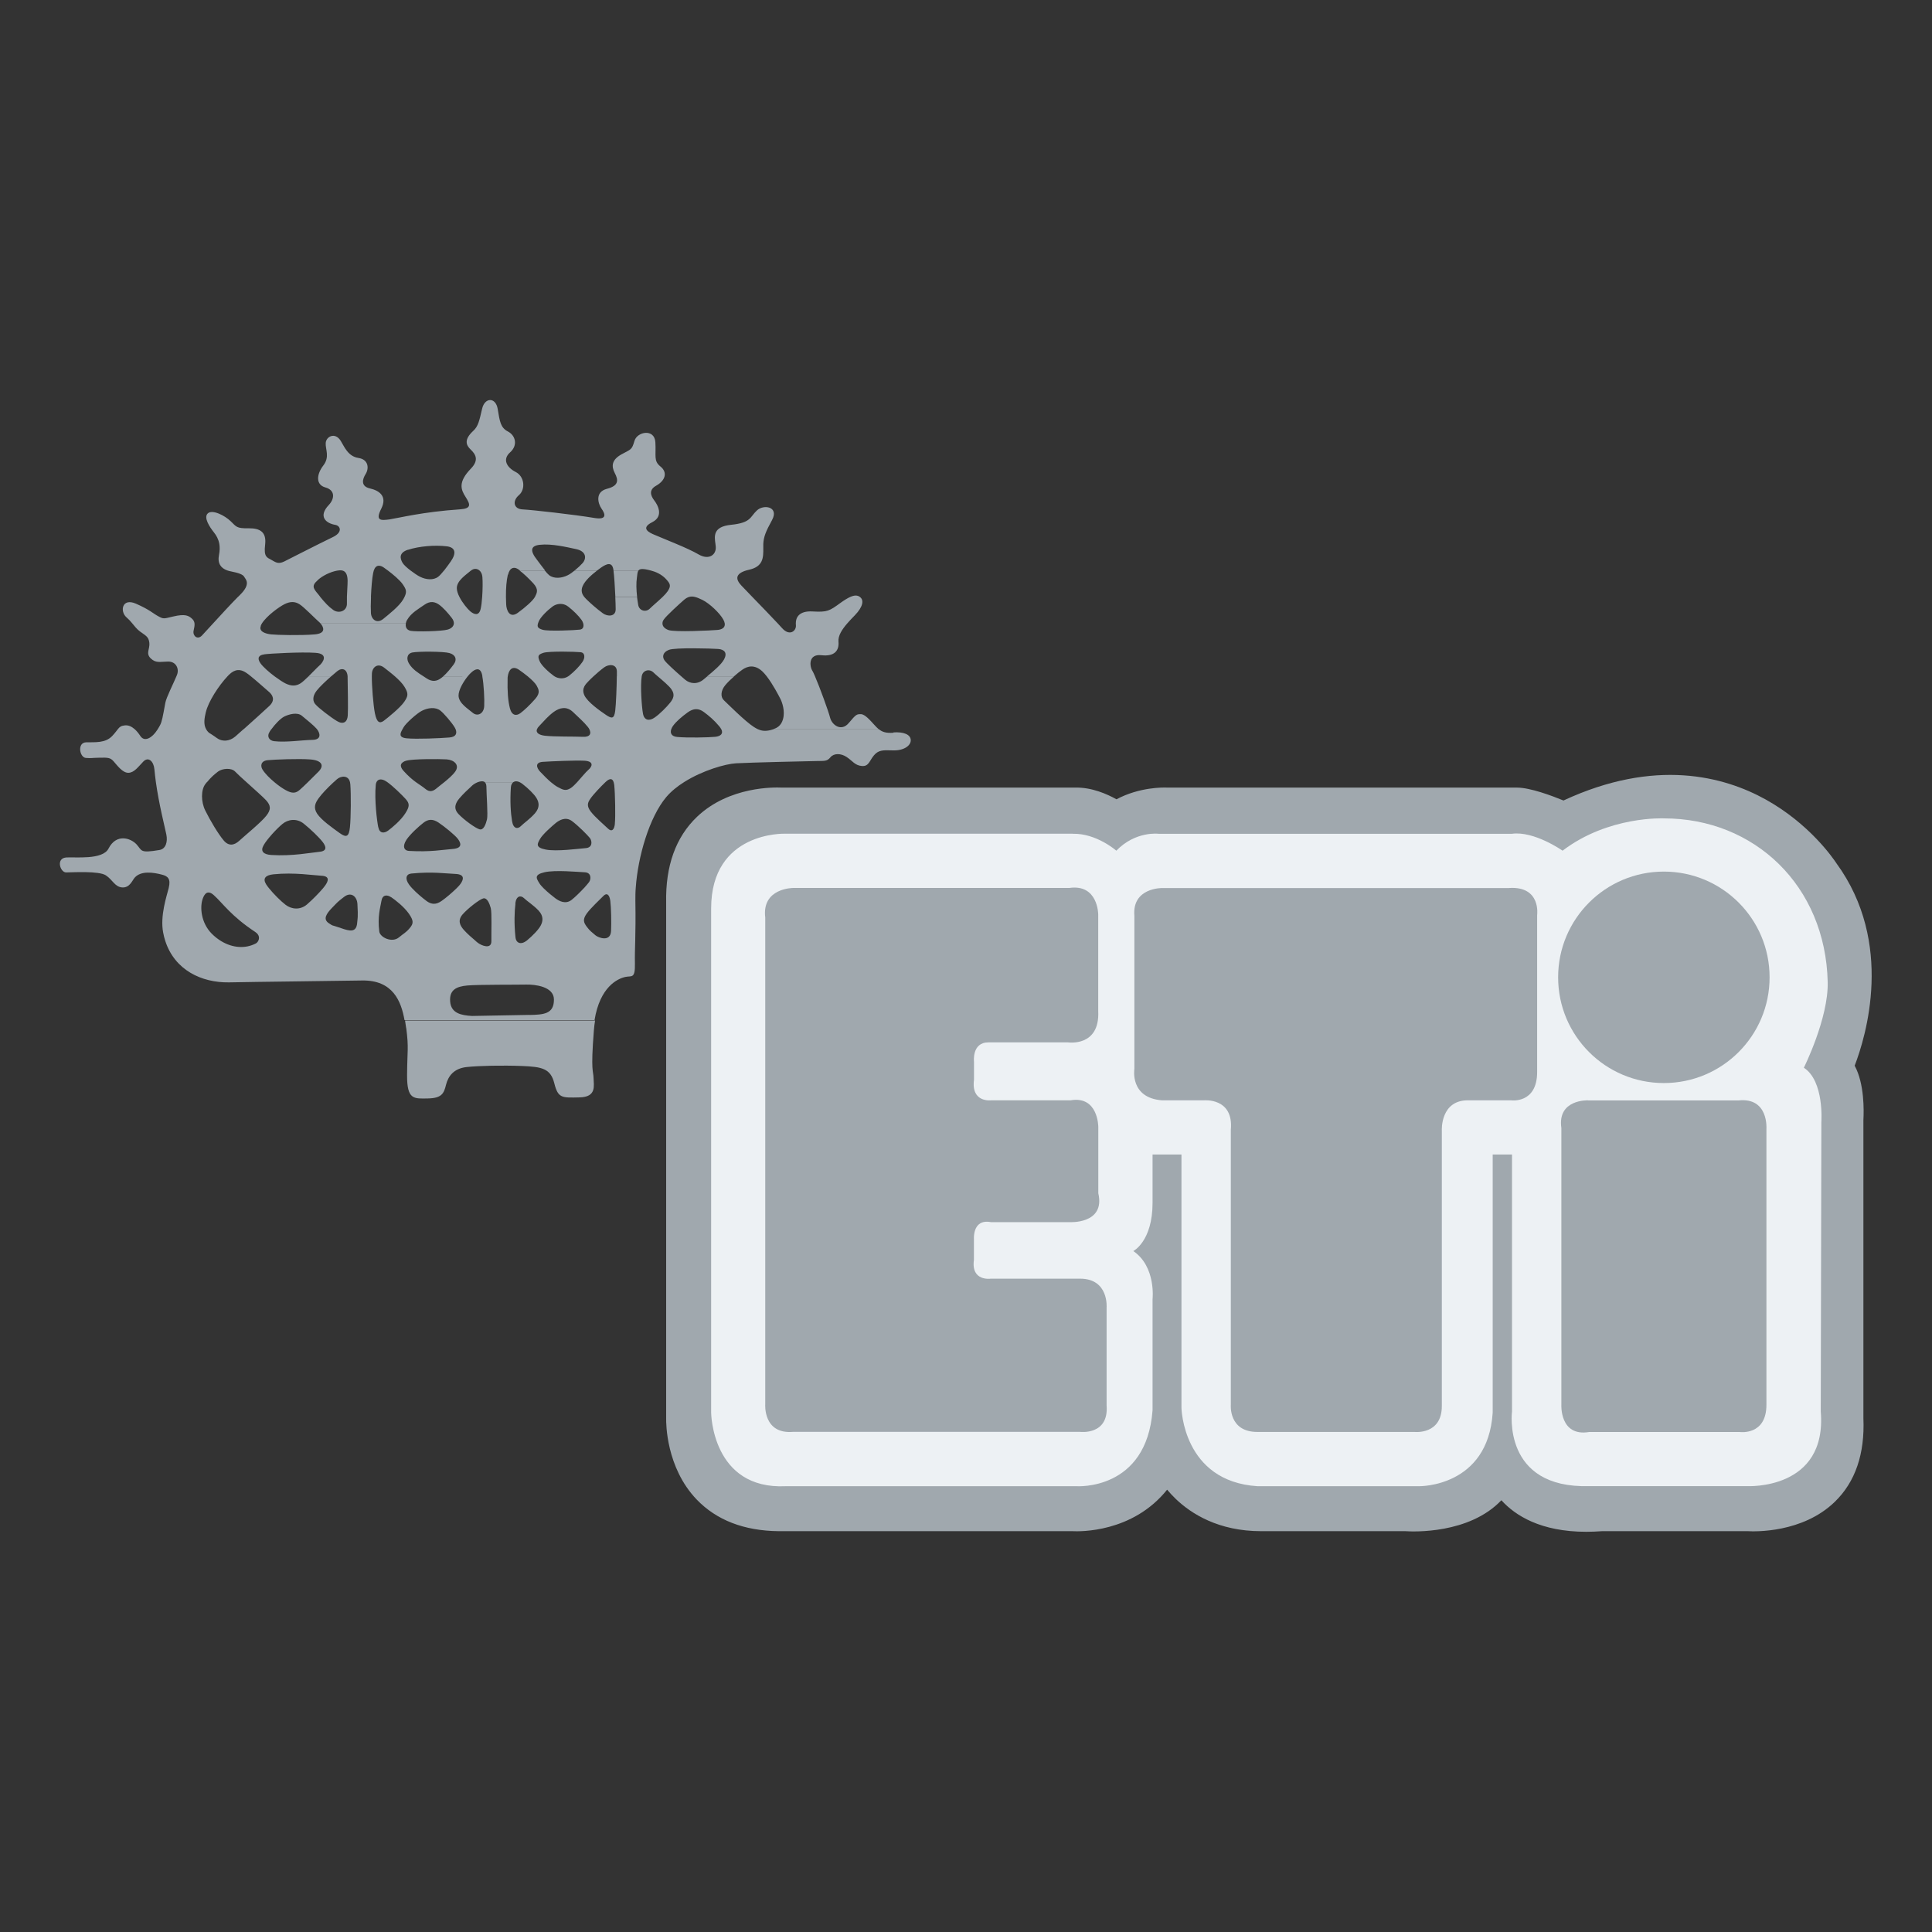 <?xml version="1.0" encoding="UTF-8"?>
<svg id="Layer_1" data-name="Layer 1" xmlns="http://www.w3.org/2000/svg" viewBox="0 0 256 256">
  <rect x="0" y="0" width="256" height="256" fill="#333333" stroke="none"/>
  <defs>
    <style>
      .cls-1 {
        fill: #edf1f4;
      }

      .cls-2 {
        fill: #a0a8ae;
      }
    </style>
  </defs>
  <g>
    <path class="cls-2" d="M53.83,136.23c.35,2.68.13,2.92.11,6.22-.02,3.29.9,3.13,2.74,3.1,1.84-.03,2.14-.65,2.42-1.81.29-1.16,1.04-2.16,2.72-2.35,1.69-.18,4.75-.24,7.37-.14,2.61.11,3.77.32,4.26,2.3.5,2,1.03,1.91,3.33,1.86,2.3-.04,1.89-1.57,1.87-2.56-.02-1-.4-.76.04-6.29.04-.48.09-.93.16-1.34h-25.18c.06.35.11.68.15,1.01Z"/>
    <path class="cls-2" d="M118.42,97.09c-1,.08-1.52-.1-1.96-.46h-13.98c-.9.3-1.47.26-2.04,0h-4.86c.29.59-.09.92-.79,1-.84.09-3.76.15-5.06.02-.77-.07-.95-.52-.79-1.01h0c.05-.15.13-.3.23-.45.44-.61,1.2-1.25,1.96-1.8.76-.55,1.45-.56,2.14-.04.7.52,1.33,1.05,2.03,1.88.12.14.21.28.27.4h4.86c-.17-.08-.34-.18-.52-.29-1.17-.74-3.52-3.11-4-3.56-.47-.45-.4-1.29.2-2,.31-.37.74-.79,1.17-1.16h-3.56c-.17.14-.33.28-.48.4-.83.7-1.79.6-2.46.04-.12-.1-.3-.25-.52-.45h0c-.77-.67-1.96-1.75-2.21-2.11-.32-.45-.25-1.07.58-1.39.84-.33,5.68-.18,6.52-.12.85.06,1.25.52.8,1.37-.37.7-1.42,1.57-2.24,2.25h3.56c.38-.34.77-.65,1.09-.87.68-.48,1.6-.72,2.61.18.2.18.41.42.62.69h0c.83,1.07,1.62,2.61,1.82,3,.21.4.65,1.61.34,2.69-.25.91-.87,1.18-1.26,1.31-.01,0-.03,0-.04.01h13.98c-.17-.14-.34-.31-.51-.5-.62-.67-1.32-1.51-1.87-1.49-.53,0-.61.01-1.59,1.18-.98,1.17-2.22.27-2.47-.72-.2-.81-1.36-4-2-5.48h-2.88s2.88,0,2.88,0c-.14-.34-.26-.58-.33-.7-.4-.6-.58-2.29,1.18-2.09,1.77.2,2.37-.65,2.26-1.8-.06-.8.47-1.61,1.17-2.42h-2.92s2.92,0,2.92,0c.31-.36.65-.71,1-1.07,1.13-1.17,1.19-2.01.72-2.39-.02-.01-.04-.03-.06-.05h0c-.29-.21-.65-.26-1.25,0h0c-.34.15-.76.4-1.29.78-1.51,1.1-1.75,1.26-3.73,1.15-1.81-.1-2.22.83-2.21,1.58h0s0,0,0,0c0,.08,0,.15.01.22.09.76-.82,1.55-1.83.41-.15-.17-.35-.38-.59-.64h-6.55s6.55,0,6.55,0c-.88-.94-2.27-2.38-3.36-3.5h0c-.64-.66-1.18-1.22-1.45-1.51-.79-.84-.8-1.56.68-2h0c.11-.03.23-.06.36-.09,1.84-.42,1.89-1.57,1.87-2.87,0-.19,0-.37,0-.54.05-.97.33-1.65,1.16-3.17.96-1.78-1.12-2.13-2.02-1.26-.91.85-.74,1.62-3.42,1.89-2.41.25-2.2,1.5-2.06,2.53h3.76s-3.76,0-3.76,0c.02.12.03.23.04.35.1,1.08-.89,1.85-2.28,1.04-.74-.43-1.8-.91-2.92-1.38h0c-.97-.41-1.98-.82-2.88-1.2-.74-.3-1.94-.88-.35-1.68,1.6-.8.73-2.32.26-2.92-.46-.61-.72-1.37.27-1.92,1.29-.73,1.51-1.8.57-2.55-.93-.75-.56-1.37-.67-3.21-.11-1.84-2.41-1.42-2.77-.18-.36,1.23-.44,1.08-1.73,1.79-1.29.72-1.35,1.56-.88,2.47.48.91.57,1.68-1.04,2.09-1.6.42-1.19,1.94-.72,2.62.48.68.8,1.52-.9,1.25-2.67-.45-8.31-1.08-9.54-1.14-1.22-.05-1.4-1.13-.49-1.9.9-.79.72-2.48-.44-3.06-1.16-.59-1.8-1.65-.74-2.6,1.06-.94.72-2.24-.28-2.76-1.01-.52-1.09-1.37-1.36-2.98-.26-1.6-1.72-1.57-2.07-.03-.36,1.54-.5,2.31-1.18,2.93-1.23,1.14-.96,1.87-.34,2.46.62.6,1.17,1.36.04,2.53-1.74,1.8-1.33,2.79-.7,3.77.63.99.79,1.52-.74,1.63-4.91.33-8.11,1.14-9.33,1.33-1.23.17-1.92.18-1.1-1.44.81-1.63-.28-2.38-1.51-2.66-1.23-.28-1.02-1.2-.57-1.91.45-.71.42-1.92-.96-2.13-1.38-.21-1.87-1.5-2.34-2.26-.75-1.21-1.93-.58-1.99.27-.06.85.57,1.84-.32,2.99-.9,1.17-1.03,2.55.28,2.91,1.33.37,1.21,1.51.45,2.32-1.46,1.54-.36,2.44.87,2.64.67.12,1.02.99-.38,1.64-.6.29-1.19.58-1.77.87-1.73.86-3.35,1.7-4.61,2.33-.86.43-1.2.07-1.75-.22-.54-.3-1-.37-.8-1.98,0-.04,0-.08.01-.12.15-1.53-.63-2.09-2.2-2.07-1.61.03-1.61-.2-2.39-.95-.79-.76-2.41-1.57-3.01-1.03-.61.55.26,1.84.81,2.53.32.4.6.89.71,1.52h0c.07.42.07.9-.04,1.45-.23,1.16.27,1.76,1.06,2.05h7.64s-7.64,0-7.64,0c.16.06.33.11.51.14,1.08.21,1.63.43,1.78.74.16.3.94.9-.57,2.38-.08.08-.16.16-.24.24h10.86c-.04-.05-.08-.1-.12-.16-.62-.77-1.14-1.19-.31-1.92.38-.45,1.39-1.06,2.37-1.31.92-.23,1.68-.23,1.7,1.28,0,.62-.07,1.34-.09,2.1h0c0,.28,0,.57,0,.86.05,1.07-1.08,1.42-1.8.91-.63-.44-1.11-.97-1.76-1.76h-10.86c-.93.94-2.25,2.37-3.28,3.5h0c-.71.77-1.28,1.4-1.51,1.64-.61.63-1.24.02-1.11-.62.07-.37.17-.71.12-1.02h-2.21s2.21,0,2.21,0c-.03-.19-.11-.38-.29-.55-.47-.45-.93-.71-2.54-.33-1.26.3-1.26.35-1.96-.03-.7-.37-1.12-.86-2.97-1.67-1.86-.81-2.13,1.03-1.27,1.79.32.28.56.54.76.79h0c.34.41.6.76,1.03,1.09.7.53,1.17.67,1.26,1.51.09.84-.51,1.39.18,2.07.71.67,1.24.43,2.31.42,1.07-.01,1.48.98,1.18,1.74-.02.06-.05.12-.07.18h0c-.41.99-1.34,2.81-1.48,3.53-.35,1.93-.45,2.48-.69,2.96-.08.16-.18.32-.3.52h0s-.06.09-.09.14c-.65,1.02-1.66,1.64-2.22.81-.24-.36-.5-.7-.8-.95h0c-.38-.33-.82-.53-1.29-.47-.47.05-.65.19-.88.47h0c-.18.22-.39.53-.78.94-.9.94-2.21.81-3.43.83-1.24.02-.89,2.01-.05,2.07.85.06.61-.01,1.77-.03,1.15-.02,1.46-.03,1.92.5.47.53,1.18,1.52,1.95,1.5.77-.02,1.29-.79,1.97-1.49.68-.7,1.38-.02,1.47,1.04.05.55.12,1.1.19,1.65h0c.42,3.01,1.18,5.94,1.39,6.97.2.98-.07,1.92-.91,2.06-2.67.45-2.28.07-3.05-.76-.78-.83-2.67-1.45-3.7.57-.79,1.54-4.46,1.09-5.62,1.18-1.39.12-.77,1.99,0,1.98.77,0,4.35-.23,5.27.39.91.6,1.18,1.53,2.17,1.6,1,.06,1.32-.93,1.65-1.3.84-.94,2.45-.7,3.63-.39.79.2,1.16.59.88,1.73,0,0,0,.01,0,.02-.26,1.04-1.17,3.7-.74,5.92.07.38.16.74.27,1.08h4.16s-4.16,0-4.16,0c1.25,3.91,4.84,5.57,8.44,5.52,3.91-.08,12.96-.17,17.64-.25,4.1-.07,5.19,2.76,5.63,5.25h25.18c.72-4.41,3.04-5.49,4.08-5.72.85-.18,1.31.28,1.27-1.79-.02-.96.01-1.87.04-3.01.03-1.32.06-2.94.02-5.28,0-.55,0-1.13.05-1.73h-3.17s3.17,0,3.17,0c.29-4.17,1.8-9.34,4.03-12.01.64-.76,1.48-1.44,2.41-2.02h0c2.42-1.52,5.42-2.39,6.86-2.47,1.99-.11,9.59-.28,10.67-.3,1.07-.02,1.38.05,1.83-.5.45-.54,1.37-.55,2.15-.03.78.52,1.1,1.12,2.02,1.19.92.07.99-.7,1.59-1.41.6-.7,1.14-.71,2.52-.66,1.38.05,2.37-.59,2.36-1.35-.01-.76-.95-1.13-2.32-1.03ZM64.23,103.65c.13.1.21.28.22.55.01,1.15.22,3.76.08,4.37-.15.61-.44,1.47-.98,1.32-.54-.14-2.09-1.27-2.8-2.03-.7-.75-.41-1.44.12-2.07.52-.62,1.13-1.17,1.73-1.73.17-.15.45-.32.74-.43h0c.33-.12.67-.16.89,0h3.8c.21-.14.49-.14.8,0h0c.12.06.25.13.38.23.78.6,1.56,1.36,1.88,1.89.32.54.48,1.21-.19,2-.68.78-1.51,1.33-1.89,1.72-.38.39-.99.4-1.16-.67-.18-1.07-.28-2.6-.16-4.44.02-.35.15-.6.34-.72h-3.8ZM50.12,109.61c-.17-.85-.52-3.6-.33-5.6.01-.14.04-.26.09-.36h0c.2-.45.71-.49,1.28-.12.06.04.11.08.18.12h2.89s-2.89,0-2.89,0c.73.52,1.89,1.65,2.4,2.21.55.61.56.99-.04,1.92-.6.94-1.74,1.88-2.26,2.27-.54.4-1.15.4-1.31-.44ZM51.83,118.88c.55.37,1.72,1.28,2.35,2.19.63.91.64,1.29.11,1.91-.53.63-.79.69-1.43,1.23-.92.76-2.49,0-2.6-.76-.26-1.99.14-3.23.28-4.07.13-.84.75-.86,1.29-.49ZM44.21,103.65c.14-.13.28-.26.43-.39.49-.44,1.52-.61,1.74.4h.85s-.85,0-.85,0c.02.08.03.17.04.26.1,1.3.08,4.45-.05,5.68-.13,1.23-.43,1.46-1.37.78-.93-.67-2.41-1.71-2.97-2.55-.55-.83-.25-1.45.2-2.07.39-.54,1.06-1.26,1.97-2.11h-3.41c-.42.41-.81.78-1.05.99-.53.47-.99.56-1.91.04-.42-.23-.95-.6-1.46-1.03h0c-.63-.52-1.24-1.13-1.58-1.67-.3-.47-.25-1.15.66-1.25.92-.09,4.14-.22,5.67-.1,1.54.12,1.86.81,1.11,1.59-.41.42-.95.95-1.44,1.43h3.41ZM37.41,109.19c.75-.63,1.9-.8,2.84-.05.93.75,2.02,1.8,2.5,2.42.47.6.63,1.22-.44,1.31-1.07.1-3.59.6-6.36.42-1.07-.07-1.47-.51-1.02-1.29.43-.78,1.72-2.18,2.48-2.81ZM36.24,115.85c2.75-.28,5.29.14,6.37.19,1.08.06.93.66.48,1.29-.08.1-.17.22-.27.35h0c-.53.63-1.38,1.5-2.14,2.16-.91.78-2.06.65-2.84.05-.63-.48-1.6-1.45-2.21-2.21h0c-.15-.19-.28-.36-.37-.51-.47-.76-.1-1.21.98-1.32ZM43.99,120.3c.8-.82.65-.72,1.59-1.45.94-.74,1.72-.06,1.78.92.11,1.87.01,1.93-.03,2.49-.1,1.36-1,1.12-2.15.72-1.53-.53-.9-.2-1.58-.63-.87-.55-.33-1.3.39-2.05ZM53.86,100.79c.85-.24,4.3-.23,5.3-.17,1,.06,1.77.73,1.18,1.59-.35.5-.95,1.01-1.48,1.44h0c-.37.3-.72.56-.94.75-.53.46-.98.63-1.6.1-.32-.27-.71-.5-1.21-.86h0c-.47-.34-1.03-.81-1.68-1.54-.52-.6-.4-1.07.43-1.32ZM53.85,111.28c.52-.77,1.65-1.79,2.26-2.26.6-.47,1.21-.55,1.99-.03.78.52,2.18,1.65,2.58,2.18.39.53.64,1.21-.67,1.32-1.3.1-2.98.43-5.83.26-.7-.05-.85-.67-.33-1.46ZM71.56,111.16c.35-.62,1.61-1.72,2.06-2.09.48-.39,1.31-.89,2.15-.29.82.6,2.07,1.86,2.39,2.26.31.4.38,1.27-.54,1.34-.92.07-3.88.48-5.31.19-1.44-.28-1.09-.79-.75-1.41ZM76.47,103.65c-.29.31-.57.59-.82.76-.71.47-1.09.22-1.74-.12-.25-.13-.55-.35-.89-.63h0c-.45-.38-.95-.88-1.46-1.42-.47-.51-.69-1.21.34-1.29,1.02-.07,4.34-.22,5.57-.15,1.23.08,1.04.75.48,1.22-.36.31-.94,1.04-1.49,1.64h2s-2,0-2,0ZM78.09,96.63c.3.56.1,1.06-.88,1-1.15-.05-3.76,0-4.99-.14-.8-.09-1.25-.4-1.07-.87h-10.78c.19.48.13,1.02-.81,1.1-1.15.1-4.38.24-5.68.11-1.12-.11-.84-.69-.55-1.2h0c.05-.09.1-.17.14-.25.29-.54,1.8-1.88,2.42-2.19.81-.42,1.81-.53,2.45-.04.48.36,1.57,1.66,1.88,2.19.06.09.11.19.15.29h10.78c.05-.13.14-.27.29-.42.67-.71,1.2-1.34,1.95-1.89.76-.54,1.68-.79,2.54.03.86.83,1.41,1.29,1.95,1.96.09.11.16.21.21.31h2.71s-2.71,0-2.71,0ZM61.26,89.62h-2.53c-.09.09-.19.16-.28.23-.53.4-1.14.56-1.92.04-.13-.09-.27-.17-.41-.27h0c-.69-.44-1.47-.93-1.92-1.69-.35-.55-.33-1.3.43-1.47.76-.16,4.14-.15,4.91.07.78.21,1.09.82.57,1.52-.43.58-.92,1.16-1.37,1.56h2.53ZM76.82,83.43c-.62.08-4.15.24-4.91.02-.66-.2-.75-.4-.62-.85.02-.07.05-.14.08-.22.23-.62,1.22-1.55,1.84-2.01.52-.39,1.38-.54,2.07,0,.69.53,1.38,1.22,1.77,1.76.11.15.18.31.23.47h1.5-1.5c.11.41-.01.78-.45.83ZM73.48,89.62s-.08-.05-.12-.08c-.62-.45-1.63-1.35-1.87-1.96-.24-.61-.24-.84.52-1.08.76-.24,4.29-.15,4.91-.08.62.06.63.76.25,1.3-.37.54-1.05,1.25-1.73,1.79-.06.05-.11.09-.17.12h0c-.6.38-1.3.29-1.78,0h-3.55c.58.48,1.02.94,1.17,1.22.24.46.55.92-.2,1.77-.75.85-1.43,1.48-1.96,1.88-.53.39-1.14.33-1.39-.67-.25-.99-.34-2.21-.3-3.9,0-.09,0-.19.02-.29h0c.1-.75.52-1.54,1.49-.89.41.28.81.59,1.17.88h3.55ZM63.91,89.62c.2,1.08.3,3.04.25,3.96-.06,1-.89,1.4-1.52.87-.62-.53-1.86-1.27-1.88-2.27-.01-.76.64-1.85,1.22-2.57h0c.18-.22.35-.41.5-.53.48-.44,1.14-.71,1.39.28.02.08.04.16.05.25h0ZM54.04,89.62h-1.71c.51.45,1,.94,1.27,1.39.55.91.48,1.22-.04,1.99-.53.78-2.18,2.11-2.71,2.51-.54.39-.92.24-1.17-.98-.22-1.09-.42-3.67-.41-4.91h0c0-.14,0-.27.01-.37.05-.86.77-1.43,1.6-.8.39.31.94.72,1.46,1.18h1.71ZM88.98,91.36c.48.68.25,1.22-.2,1.77-.44.55-1.35,1.48-2.04,1.95-.68.48-1.37.41-1.54-.51-.17-.91-.37-3.64-.17-4.96h-3.3c-.01,1.33-.1,3.67-.21,4.57-.14,1.07-.44,1.08-1.22.55-.77-.52-2.49-1.72-2.88-2.63-.4-.91.2-1.46.58-1.86.15-.16.38-.38.65-.63h0c.4-.37.89-.8,1.39-1.17.62-.46,1.67-.49,1.7.51,0,.17,0,.39,0,.66h3.3s0-.02,0-.03c.13-.75.98-1.01,1.53-.49.14.14.35.32.58.52h.73s-.73,0-.73,0c.64.55,1.49,1.25,1.83,1.74ZM97.53,79.09h-5.49c.29.06.62.2,1.03.4.97.48,2.3,1.75,2.77,2.6.1.19.17.36.19.51.08.52-.3.81-.95.87-.84.07-5.67.32-6.52.01-.56-.21-.79-.55-.78-.89,0-.17.06-.34.17-.49.3-.47,2.15-2.15,2.68-2.61.24-.2.46-.34.71-.4h-1.71s1.71,0,1.71,0c.21-.06.44-.06.71,0h5.49ZM67.32,76.15c.05-.23.13-.42.22-.56h0c.29-.45.75-.43,1.16-.14.06.04.12.09.18.13h3.34c-.39-.48-.8-1.06-1.05-1.38-1.02-1.29-.81-1.88.34-2.01,1.59-.18,3.55.3,4.83.57,1.3.27,1.44,1.19.85,1.86-.23.26-.62.63-1.03.96h2.98c.18-.14.35-.26.5-.37.77-.54,1.48-.79,1.64.29,0,.03,0,.05.01.08h3.32c.18-.22.59-.26,1.56,0h6.39s-6.39,0-6.39,0c.08.02.17.04.25.07.81.23,1.45.64,1.92,1.18.46.53.6.8.14,1.5-.15.22-.39.49-.67.76h0c-.59.57-1.33,1.18-1.7,1.55-.53.53-1.39.3-1.54-.46-.06-.36-.12-.73-.16-1.08h-2.88c.03.68.05,1.28.05,1.63,0,1-1.06.99-1.69.54-.84-.61-1.69-1.38-2.08-1.76-.12-.12-.26-.25-.38-.4h0c-.28-.34-.5-.8-.23-1.44.31-.74,1.19-1.51,1.92-2.07h-2.98c-.32.26-.64.49-.91.62-.82.41-1.82.49-2.46,0-.16-.13-.37-.36-.58-.62h-3.34c.51.38,1.13.96,1.82,1.7.76.84.45,1.3.23,1.76,0,.01-.01.03-.02.04h4.14s-4.14,0-4.14,0c-.26.48-1.24,1.36-2.28,2.11-1.07.77-1.5-.35-1.53-1.14-.02-.34-.02-.66-.03-.96-.01-1.21.07-2.15.25-2.95ZM54.06,72.85c1.49-.48,3.55-.65,5.14-.46,1.15.14,1.3.89.54,1.99-.2.29-.55.77-.89,1.21h3.58c.36-.29.79-.27,1.1,0h0c.21.18.36.48.39.87.05.61.04,1.67-.03,2.64h2.25s-2.25,0-2.25,0c-.04.62-.11,1.19-.2,1.58-.23,1-.89.73-1.38.32-.4-.35-1.04-1.13-1.43-1.9h0c-.21-.41-.35-.82-.35-1.17,0-1,1.23-1.77,1.85-2.31.01-.01.02-.02.04-.03h-3.58c-.28.34-.55.66-.76.82-.63.5-1.63.42-2.45,0-.3-.15-.79-.48-1.25-.83h0c-.47-.36-.9-.75-1.05-1.02-.31-.54-.52-1.31.73-1.72ZM49.15,79.09c.05-1.16.15-2.45.29-3.14.03-.14.06-.26.09-.36h0c.28-.83.88-.71,1.35-.37.13.09.31.22.51.37h2.21s-2.21,0-2.21,0c.65.49,1.55,1.23,1.96,1.81.47.68.59.99.25,1.7h0c-.05.09-.1.19-.16.3-.53.93-1.92,2-2.67,2.62-.82.65-1.55.09-1.62-.77-.03-.43-.03-1.25.01-2.14h-.84s.84,0,.84,0ZM34.55,82.91c.04-.1.1-.2.16-.31h0c.64-1.01,2.28-2.19,2.98-2.54.76-.38,1.38-.38,1.99,0,.61.38,2.08,1.91,2.54,2.3.08.06.16.15.25.25h11.3c.03-.17.09-.34.19-.49.53-.92,1.53-1.46,2.3-2,.76-.53,1.38-.38,1.92,0,.54.39,1.15,1.07,1.69,1.77.2.26.28.51.27.73h10.37-10.37c-.03.37-.33.66-.81.8-.76.23-4.14.31-4.91.17-.56-.11-.72-.53-.64-.97h-11.3c.42.49.75,1.31-.78,1.44-1.84.16-5.07.08-5.76,0-.69-.07-1.71-.35-1.37-1.14ZM35.02,86.7c.69-.1,4.91-.33,6.75-.2,1.84.11,1.02,1.28.57,1.67-.27.23-.88.88-1.46,1.45h3c.31-.27.59-.51.8-.68.65-.53,1.31-.28,1.38.68h0s0,.09,0,.14c.02,1.07.08,4.22.02,5.07-.06.84-.59,1.23-1.44.71-.86-.52-2.41-1.72-2.8-2.17-.4-.38-.49-1.07.11-1.84.42-.54,1.23-1.3,1.92-1.9h-3c-.4.39-.78.74-1.02.9-.61.39-1.22.41-2,.04-.33-.16-.88-.52-1.45-.94h0c-.75-.56-1.54-1.25-1.9-1.76-.49-.72-.17-1.08.52-1.16ZM27.27,94.39c.32-1.41,1.72-3.55,2.87-4.77h0c.06-.07.13-.13.19-.2.79-.78,1.52-.8,2.3-.27.17.11.38.27.61.46h0c.83.67,1.92,1.66,2.35,2.02.54.44.93,1.13.1,1.91-.57.54-2.25,2.05-3.41,3.09h3.68c.47-.65,1.16-1.39,1.68-1.67.61-.31,1.75-.64,2.37-.11.63.52,1.56,1.27,1.95,1.72.01.02.03.03.04.05h0c.38.47.7,1.4-.63,1.42-1.37.02-3.44.36-5.06.17-.62-.08-1.01-.6-.56-1.29.06-.1.13-.2.2-.3h-3.68c-.51.46-.92.83-1.09.97-.77.66-1.75.72-2.45.2-.4-.3-1.06-.71-1.06-.71-.16-.15-.28-.3-.36-.46h0c-.37-.67-.22-1.46-.04-2.25ZM23.75,103.65h3.67c.53-.65,1-1.06,1.48-1.42.52-.39,1.75-.56,2.29.04.22.24.81.78,1.48,1.38h2.06s-2.06,0-2.06,0c1.01.91,2.2,1.97,2.58,2.38.62.68.71,1.22.03,2.07-.67.86-2.89,2.67-3.57,3.3-.68.63-1.42.75-2.08-.05-.73-.87-1.79-2.65-2.43-3.95-.58-1.17-.58-2.75.02-3.52.06-.08.12-.16.18-.23h-3.67ZM34.2,124.7c-.08.15-.2.26-.32.32-1.35.7-3.03.62-4.58-.32h0c-.43-.26-.85-.59-1.24-.98-1.44-1.45-1.6-3.55-1.19-4.66.23-.63.64-1.19,1.47-.44,1.21,1.09,2.27,2.75,5.48,4.87.59.39.57.88.38,1.21h28.85c-.55-.47-1.09-.93-1.57-1.46-.55-.61-.86-1.29-.19-2.07.68-.78,2.19-1.96,2.72-2.12.53-.16.86.68,1.02,1.28.16.62.06,3.21.08,4.37,0,0,0,0,0,0,.02,1.15-1.34.6-1.84.19-.08-.06-.15-.13-.23-.19h-28.85ZM70.12,134.48l-7.57.14c-1.43-.08-2.77-.35-2.9-1.89-.13-1.53.77-2.02,2.3-2.15,1.53-.13,6.66-.09,7.79-.12,1.12-.02,3.66.24,3.66,1.99,0,1.91-1.34,2-3.28,2.04ZM68.28,119.72c.13-1.07.75-1.09,1.14-.72.39.39,1.24.91,1.95,1.66.7.76.56,1.45.27,1.99-.29.54-1.05,1.33-1.8,1.95-.04.03-.08.06-.12.09h0c-.52.38-1,.36-1.25,0h0c-.09-.13-.15-.31-.17-.52-.19-1.84-.13-3.38,0-4.45ZM77.37,117.68c-.49.53-1.14,1.17-1.63,1.56-.81.63-1.66.15-2.15-.21-.32-.24-1.04-.81-1.57-1.34h-11.51c-.58.57-1.42,1.29-1.97,1.67-.76.55-1.37.49-1.99.05-.5-.37-1.35-1.07-1.95-1.72h-3.62,3.62c-.15-.16-.28-.32-.39-.47-.56-.76-.43-1.39.28-1.47,2.84-.28,4.53,0,5.84.05,1.3.05,1.09.74.71,1.29-.11.16-.29.37-.53.6h11.51c-.24-.24-.45-.48-.56-.67-.37-.61-.74-1.11.68-1.44,1.43-.33,4.4-.04,5.32,0,.92.03.88.91.59,1.31-.12.16-.37.45-.67.79h0ZM80.97,123.36c-.08,1.53-1.71.88-2.07.57-.52-.45-.72-.56-1.14-1.12-.42-.56-.58-.96-.03-1.74.55-.77,1.76-1.87,2.21-2.34.45-.47.81-.22.93.64.11.87.15,2.85.1,3.98ZM81.48,109.12c-.08.87-.44,1.13-.91.68-.47-.46-1.71-1.5-2.29-2.26-.57-.76-.43-1.17-.03-1.74.37-.54,1.41-1.63,1.95-2.14h0s.07-.06.1-.09c.31-.29.81-.6,1.02.09.03.1.05.21.07.35.12,1.12.18,4.25.08,5.12Z"/>
    <path class="cls-2" d="M84.42,79.09c-.11-.95-.13-1.85-.03-2.52.07-.42.05-.78.22-.98h-3.32c.1.74.19,2.26.25,3.51h2.88Z"/>
  </g>
  <path class="cls-2" d="M245.75,141.22c1.48-3.84,5.29-16.28-2.42-26.84-.43-.65-3.54-5.2-9.36-8.44-5.55-3.08-14.66-5.51-26.8.13-1.54-.63-4.41-1.71-6.18-1.71h-46.3c-.57-.03-3.71-.07-6.75,1.55-1.26-.7-3.29-1.6-5.47-1.55h-38.91c-.84-.04-6.92-.21-11.2,3.87-2.82,2.69-4.19,6.51-4.09,11.38v68.35c-.01.61-.02,6.49,4.04,10.73,2.62,2.73,6.26,4.15,10.87,4.2h38.93c.95.05,7.95.22,12.54-5.5.34.4.72.82,1.16,1.24,2.03,1.94,5.64,4.26,11.3,4.26h19.11c1,.07,8.45.4,12.72-4.1,1.82,2.01,5.19,4.18,11.25,4.18.66,0,1.35-.03,2.07-.08h19.36c.88.05,7.23.26,11.51-3.9,2.71-2.63,3.98-6.35,3.78-11.05v-39.52c.07-1.27.14-4.81-1.15-7.2Z"/>
  <path class="cls-1" d="M142.16,110.48c3.12-.08,5.76,2.24,5.76,2.24,2.55-2.64,5.6-2.24,5.6-2.24h46.82c2.96-.4,6.71,2.24,6.71,2.24,6.08-4.64,13.43-4.28,13.43-4.28,11.99,0,21.41,8.92,21.7,21.69.11,4.81-3.16,11.35-3.16,11.35,2.72,1.76,2.32,7.19,2.32,7.19l-.08,38.35c.87,10.47-9.75,9.9-9.75,9.9h-20.94c-11.58.32-10.22-9.9-10.22-9.9v-34.04h-2.56v34.2c-.64,9.91-9.75,9.75-9.75,9.75h-21.42c-9.9-.64-10.07-10.38-10.07-10.38v-33.57h-3.83v6.4c0,5.11-2.55,6.39-2.55,6.39,3.04,2.08,2.55,6.39,2.55,6.39v14.7c-.8,10.71-10.07,10.07-10.07,10.07h-38.51c-9.83.48-9.91-9.75-9.91-9.75v-66.8c0-10.23,9.75-9.91,9.75-9.91h38.19Z"/>
  <path class="cls-2" d="M129.06,164.33s-.31-2.87,2.24-2.39h10.39s4.8.31,3.84-3.83v-8.79s0-4.16-3.68-3.52h-10.55s-2.64.32-2.24-2.72v-2.4s-.31-2.56,1.91-2.56h10.55s4.24.64,4-4.16v-12.78s0-4.08-3.84-3.52h-36.6s-4.16,0-3.68,3.92v64.49s-.31,3.99,3.68,3.66h38.03s3.84.49,3.52-3.52v-12.95s.32-3.83-3.52-3.83h-11.82s-2.64.4-2.24-2.49v-2.63h0Z"/>
  <path class="cls-2" d="M200.02,117.67h-46.03s-4-.07-3.68,3.68v20.29s-.64,3.84,3.68,4.16h5.51s3.99-.4,3.59,3.91v36.43s-.32,3.6,3.51,3.6h20.85s3.6.4,3.6-3.43v-36.52s-.23-4.15,3.67-3.99h5.52s3.44.48,3.44-3.76v-20.78s.55-3.84-3.68-3.6h0Z"/>
  <path class="cls-2" d="M210.41,145.8s-4.08-.16-3.52,3.67v36.68s-.24,4.24,3.67,3.6h19.98s3.52.49,3.52-3.6v-36.59s.31-4.16-3.68-3.75h-19.98Z"/>
  <path class="cls-2" d="M206.46,129.5c0-7.74,6.27-14.01,14.01-14.01s14.01,6.27,14.01,14.01-6.27,14.01-14.01,14.01-14.01-6.27-14.01-14.01h0Z"/>
</svg>